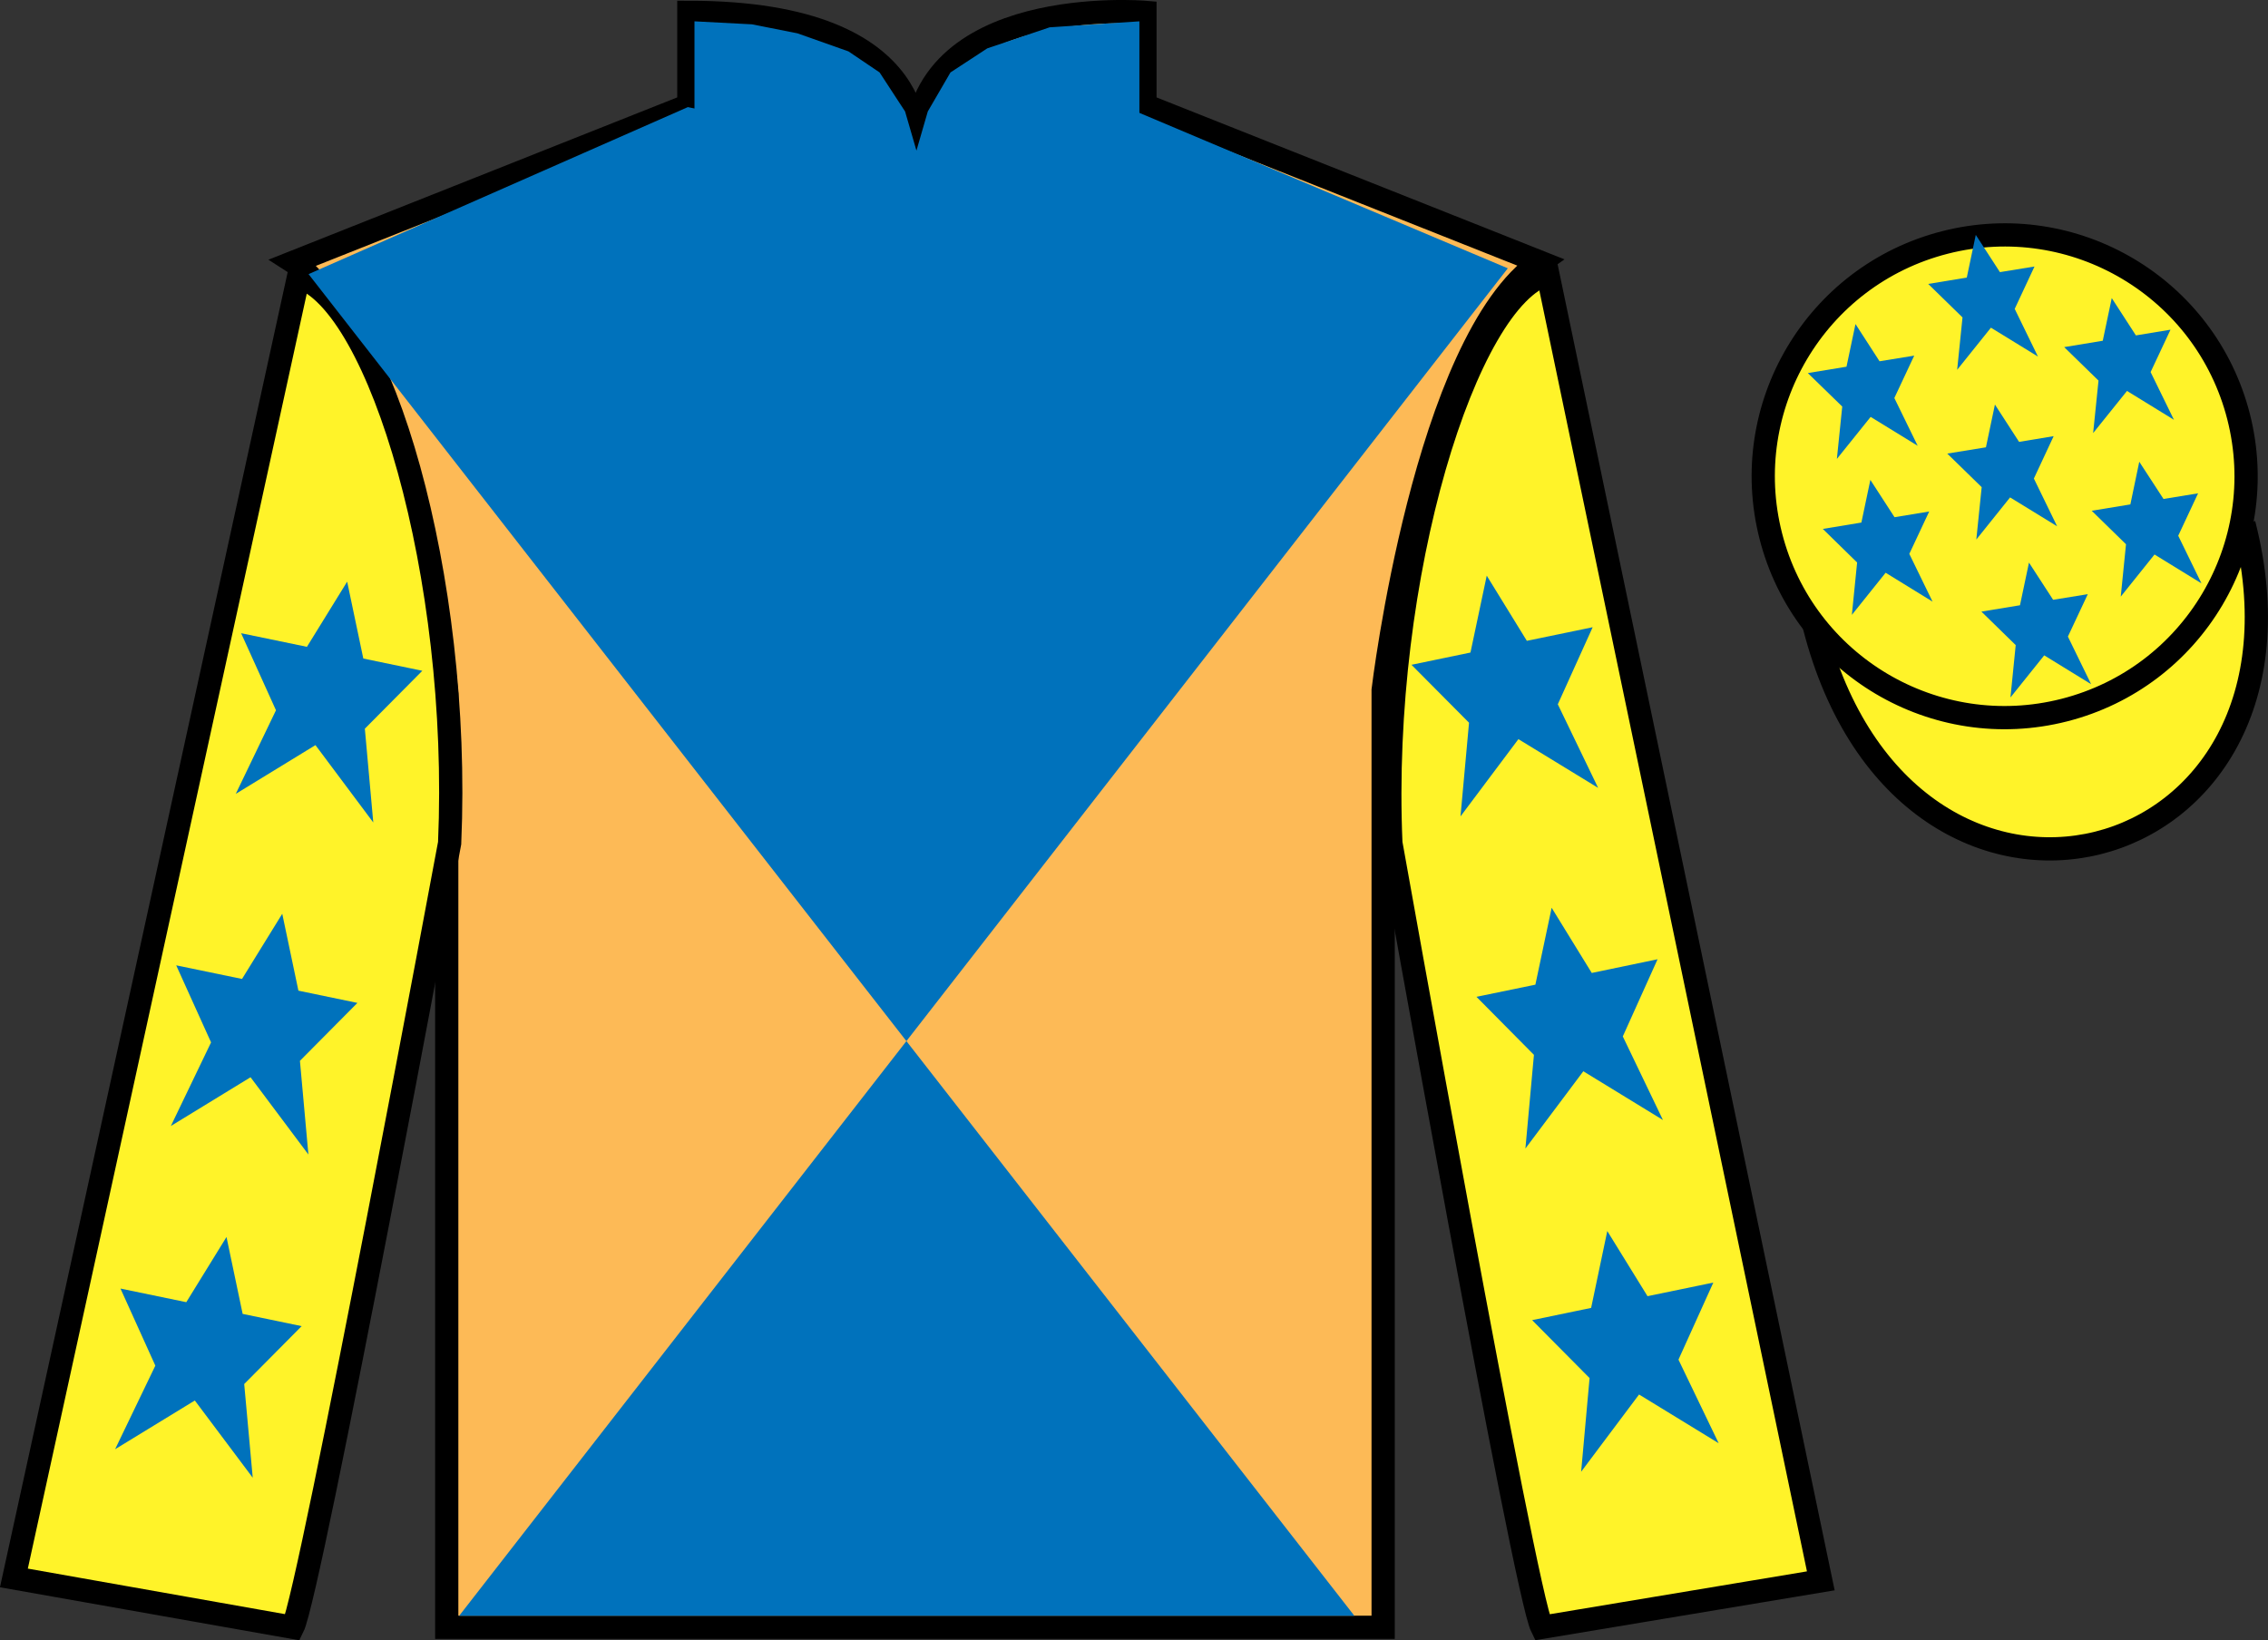 <?xml version="1.0" encoding="UTF-8"?>
<svg xmlns="http://www.w3.org/2000/svg" xmlns:xlink="http://www.w3.org/1999/xlink" width="97.59pt" height="70.59pt" viewBox="0 0 97.59 70.59" version="1.1">
<rect x="0" y="0" width="97.59" height="70.59" fill="#333333" stroke="none"/>
<defs>
<clipPath id="clip1">
  <path d="M 0 0 L 0 70.59 L 97.59 70.59 L 97.59 0 L 0 0 Z M 0 0 "/>
</clipPath>
</defs>
<g id="surface0">
<g clip-path="url(#clip1)" clip-rule="nonzero">
<path style=" stroke:none;fill-rule:nonzero;fill:rgb(99.095%,72.932%,33.727%);fill-opacity:1;" d="M 12.641 11.281 C 12.641 11.281 17.723 14.531 19.223 29.867 C 19.223 29.867 19.223 44.867 19.223 70.031 L 59.516 70.031 L 59.516 29.699 C 59.516 29.699 61.309 14.699 66.266 11.281 L 49.266 4.531 L 49.266 0.531 C 49.266 0.531 39.379 -0.301 39.379 6.531 C 39.379 6.531 40.391 0.531 29.641 0.531 L 29.641 4.531 L 12.641 11.281 "/>
<path style="fill:none;stroke-width:10;stroke-linecap:butt;stroke-linejoin:miter;stroke:rgb(0%,0%,0%);stroke-opacity:1;stroke-miterlimit:4;" d="M 126.406 593.087 C 126.406 593.087 177.227 560.587 192.227 407.228 C 192.227 407.228 192.227 257.228 192.227 5.588 L 595.156 5.588 L 595.156 408.908 C 595.156 408.908 613.086 558.908 662.656 593.087 L 492.656 660.587 L 492.656 700.587 C 492.656 700.587 393.789 708.908 393.789 640.587 C 393.789 640.587 403.906 700.587 296.406 700.587 L 296.406 660.587 L 126.406 593.087 Z M 126.406 593.087 " transform="matrix(0.1,0,0,-0.1,0,70.59)"/>
<path style=" stroke:none;fill-rule:nonzero;fill:rgb(100%,95.143%,16.37%);fill-opacity:1;" d="M 12.598 70.031 C 13.348 68.531 19.348 36.281 19.348 36.281 C 19.848 24.781 16.348 13.031 12.848 11.906 L 0.598 67.906 L 12.598 70.031 "/>
<path style="fill:none;stroke-width:10;stroke-linecap:butt;stroke-linejoin:miter;stroke:rgb(0%,0%,0%);stroke-opacity:1;stroke-miterlimit:4;" d="M 125.977 5.588 C 133.477 20.587 193.477 343.087 193.477 343.087 C 198.477 458.087 163.477 575.587 128.477 586.837 L 5.977 26.837 L 125.977 5.588 Z M 125.977 5.588 " transform="matrix(0.1,0,0,-0.1,0,70.59)"/>
<path style=" stroke:none;fill-rule:nonzero;fill:rgb(100%,95.143%,16.37%);fill-opacity:1;" d="M 78.348 68.031 L 66.598 11.781 C 63.098 12.781 59.348 24.781 59.848 36.281 C 59.848 36.281 65.598 68.531 66.348 70.031 L 78.348 68.031 "/>
<path style="fill:none;stroke-width:10;stroke-linecap:butt;stroke-linejoin:miter;stroke:rgb(0%,0%,0%);stroke-opacity:1;stroke-miterlimit:4;" d="M 783.477 25.587 L 665.977 588.087 C 630.977 578.087 593.477 458.087 598.477 343.087 C 598.477 343.087 655.977 20.587 663.477 5.588 L 783.477 25.587 Z M 783.477 25.587 " transform="matrix(0.1,0,0,-0.1,0,70.59)"/>
<path style=" stroke:none;fill-rule:nonzero;fill:rgb(0%,44.581%,73.634%);fill-opacity:1;" d="M 64.879 11.547 L 19.758 69.535 L 58.277 69.535 L 13.277 11.797 L 29.598 4.609 L 38.945 6.594 L 48.438 4.609 L 64.879 11.547 "/>
<path style="fill-rule:nonzero;fill:rgb(100%,95.143%,16.37%);fill-opacity:1;stroke-width:10;stroke-linecap:butt;stroke-linejoin:miter;stroke:rgb(0%,0%,0%);stroke-opacity:1;stroke-miterlimit:4;" d="M 780.664 436.486 C 820.391 280.861 1004.336 328.439 965.547 480.431 " transform="matrix(0.1,0,0,-0.1,0,70.59)"/>
<path style=" stroke:none;fill-rule:nonzero;fill:rgb(100%,95.143%,16.37%);fill-opacity:1;" d="M 88.828 30.559 C 94.387 29.141 97.738 23.488 96.324 17.93 C 94.906 12.371 89.25 9.016 83.691 10.434 C 78.133 11.852 74.777 17.508 76.195 23.066 C 77.613 28.621 83.27 31.977 88.828 30.559 "/>
<path style="fill:none;stroke-width:10;stroke-linecap:butt;stroke-linejoin:miter;stroke:rgb(0%,0%,0%);stroke-opacity:1;stroke-miterlimit:4;" d="M 888.281 400.314 C 943.867 414.494 977.383 471.017 963.242 526.603 C 949.062 582.189 892.5 615.744 836.914 601.564 C 781.328 587.384 747.773 530.822 761.953 475.236 C 776.133 419.689 832.695 386.134 888.281 400.314 Z M 888.281 400.314 " transform="matrix(0.1,0,0,-0.1,0,70.59)"/>
<path style=" stroke:none;fill-rule:nonzero;fill:rgb(0%,44.581%,73.634%);fill-opacity:1;" d="M 29.883 0.918 L 32.359 1.047 L 34.312 1.434 L 36.508 2.211 L 37.848 3.117 L 38.945 4.797 L 39.434 6.48 L 39.922 4.797 L 40.898 3.117 L 42.48 2.082 L 45.164 1.176 L 49.027 0.918 L 49.027 5.059 L 39.434 7.516 L 29.883 5.059 L 29.883 0.918 "/>
<path style=" stroke:none;fill-rule:nonzero;fill:rgb(0%,44.581%,73.634%);fill-opacity:1;" d="M 12.145 39.324 L 10.414 42.129 L 7.582 41.543 L 9.082 44.859 L 7.352 48.457 L 10.781 46.359 L 13.27 49.684 L 12.906 45.652 L 15.379 43.16 L 12.84 42.633 L 12.145 39.324 "/>
<path style=" stroke:none;fill-rule:nonzero;fill:rgb(0%,44.581%,73.634%);fill-opacity:1;" d="M 9.746 53.234 L 8.016 56.039 L 5.184 55.453 L 6.684 58.77 L 4.953 62.367 L 8.383 60.27 L 10.875 63.594 L 10.508 59.562 L 12.98 57.07 L 10.441 56.543 L 9.746 53.234 "/>
<path style=" stroke:none;fill-rule:nonzero;fill:rgb(0%,44.581%,73.634%);fill-opacity:1;" d="M 14.938 25.031 L 13.207 27.836 L 10.375 27.25 L 11.875 30.566 L 10.145 34.164 L 13.574 32.066 L 16.062 35.395 L 15.699 31.359 L 18.172 28.867 L 15.633 28.34 L 14.938 25.031 "/>
<path style=" stroke:none;fill-rule:nonzero;fill:rgb(0%,44.581%,73.634%);fill-opacity:1;" d="M 66.766 39.066 L 68.492 41.871 L 71.324 41.281 L 69.828 44.602 L 71.555 48.199 L 68.129 46.102 L 65.637 49.426 L 66.004 45.395 L 63.531 42.898 L 66.066 42.375 L 66.766 39.066 "/>
<path style=" stroke:none;fill-rule:nonzero;fill:rgb(0%,44.581%,73.634%);fill-opacity:1;" d="M 69.16 52.977 L 70.891 55.781 L 73.723 55.195 L 72.223 58.512 L 73.953 62.109 L 70.527 60.012 L 68.035 63.336 L 68.398 59.305 L 65.926 56.812 L 68.465 56.285 L 69.16 52.977 "/>
<path style=" stroke:none;fill-rule:nonzero;fill:rgb(0%,44.581%,73.634%);fill-opacity:1;" d="M 63.973 24.773 L 65.699 27.578 L 68.531 26.992 L 67.031 30.309 L 68.766 33.906 L 65.336 31.809 L 62.844 35.133 L 63.211 31.102 L 60.734 28.609 L 63.273 28.082 L 63.973 24.773 "/>
<path style=" stroke:none;fill-rule:nonzero;fill:rgb(0%,44.581%,73.634%);fill-opacity:1;" d="M 87.305 24.211 L 86.918 26.047 L 85.258 26.32 L 86.734 27.762 L 86.508 30.016 L 87.961 28.203 L 89.98 29.445 L 88.98 27.395 L 89.836 25.57 L 88.344 25.812 L 87.305 24.211 "/>
<path style=" stroke:none;fill-rule:nonzero;fill:rgb(0%,44.581%,73.634%);fill-opacity:1;" d="M 90.867 12.828 L 90.48 14.664 L 88.82 14.938 L 90.297 16.379 L 90.066 18.637 L 91.523 16.824 L 93.543 18.066 L 92.539 16.012 L 93.395 14.188 L 91.906 14.434 L 90.867 12.828 "/>
<path style=" stroke:none;fill-rule:nonzero;fill:rgb(0%,44.581%,73.634%);fill-opacity:1;" d="M 92.051 19.871 L 91.668 21.707 L 90.004 21.98 L 91.48 23.422 L 91.254 25.676 L 92.707 23.863 L 94.727 25.105 L 93.727 23.055 L 94.582 21.23 L 93.094 21.473 L 92.051 19.871 "/>
<path style=" stroke:none;fill-rule:nonzero;fill:rgb(0%,44.581%,73.634%);fill-opacity:1;" d="M 79.84 13.945 L 79.453 15.781 L 77.789 16.055 L 79.27 17.496 L 79.039 19.75 L 80.492 17.941 L 82.516 19.184 L 81.512 17.129 L 82.367 15.305 L 80.875 15.547 L 79.84 13.945 "/>
<path style=" stroke:none;fill-rule:nonzero;fill:rgb(0%,44.581%,73.634%);fill-opacity:1;" d="M 85.84 17.41 L 85.453 19.25 L 83.789 19.52 L 85.27 20.965 L 85.039 23.219 L 86.492 21.406 L 88.516 22.648 L 87.516 20.594 L 88.367 18.77 L 86.879 19.016 L 85.84 17.41 "/>
<path style=" stroke:none;fill-rule:nonzero;fill:rgb(0%,44.581%,73.634%);fill-opacity:1;" d="M 80.48 20.652 L 80.094 22.488 L 78.434 22.762 L 79.91 24.207 L 79.684 26.461 L 81.137 24.648 L 83.156 25.891 L 82.156 23.836 L 83.012 22.012 L 81.52 22.258 L 80.48 20.652 "/>
<path style=" stroke:none;fill-rule:nonzero;fill:rgb(0%,44.581%,73.634%);fill-opacity:1;" d="M 85.016 10.109 L 84.629 11.945 L 82.969 12.219 L 84.445 13.66 L 84.215 15.914 L 85.668 14.102 L 87.691 15.344 L 86.691 13.293 L 87.543 11.469 L 86.055 11.711 L 85.016 10.109 "/>
</g>
</g>
</svg>